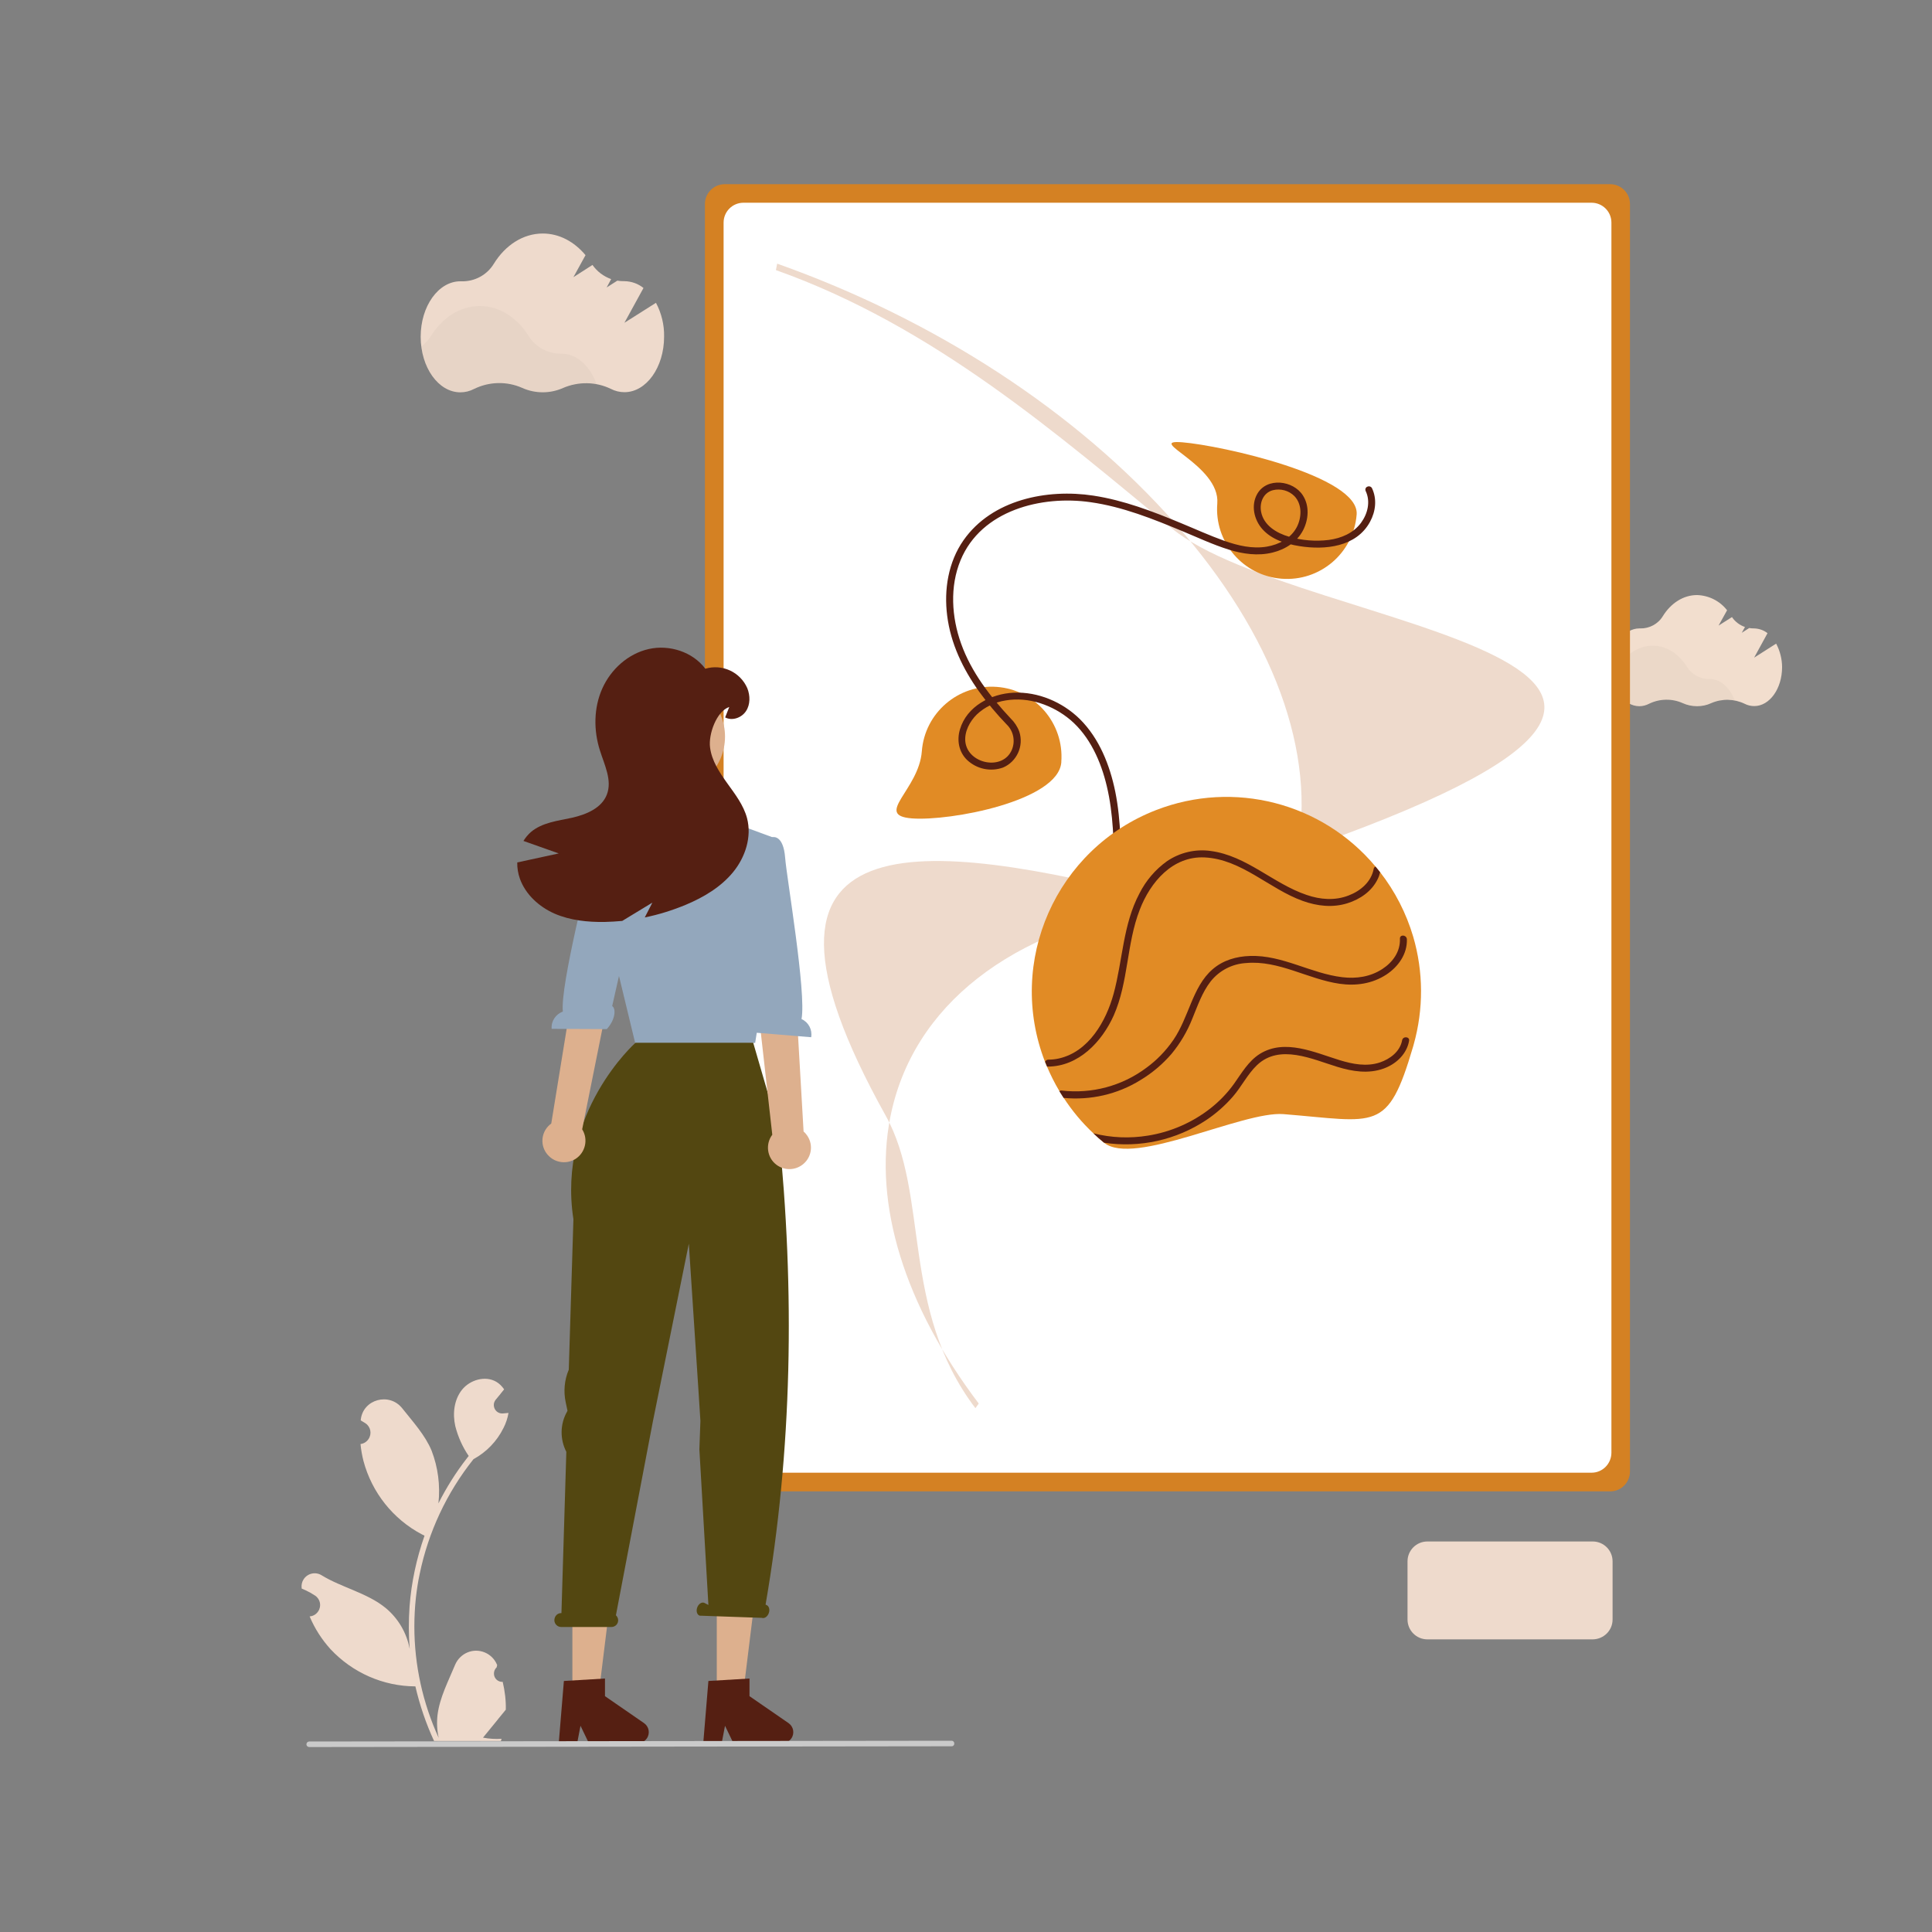 <?xml version="1.0" encoding="utf-8"?>
<!-- Generator: Adobe Illustrator 27.3.1, SVG Export Plug-In . SVG Version: 6.00 Build 0)  -->
<svg version="1.1" id="Livello_1" xmlns="http://www.w3.org/2000/svg" xmlns:xlink="http://www.w3.org/1999/xlink" x="0px" y="0px"
	 viewBox="0 0 1500 1500" style="enable-background:new 0 0 1500 1500;" xml:space="preserve">
<rect x="0" y="0" width="1500" height="1500" fill="#808080" stroke="none"/>
<style type="text/css">
	.st0{display:none;fill:#FFFFFF;}
	.st1{fill:#F2DECE;}
	.st2{opacity:3.000000e-02;enable-background:new    ;}
	.st3{fill:#D48123;}
	.st4{fill:#FFFFFF;}
	.st5{fill:#EEDACC;}
	.st6{fill:#E18B25;}
	.st7{fill:#551F12;}
	.st8{fill:#FFB6B6;}
	.st9{fill:#93A7BC;}
	.st10{fill:#DDB08E;}
	.st11{fill:#534711;}
	.st12{fill:#CACACA;}
</style>
<g>
	<g id="undraw_art_lover_re_fn8g">
		<rect class="st0" width="1500" height="1500"/>
		<path id="Path_6863" class="st1" d="M1379,499.7l-17.1,10.9l10.4-19c-2.9-2.3-6.6-3.6-10.4-3.7h-0.3c-1.2,0-2.4-0.1-3.5-0.3
			l-5.8,3.7l2.5-4.5c-4.1-1.4-7.7-4.1-10.1-7.7l-10.4,6.6l6.6-11.9c-5.6-7.2-14.1-11.5-23.3-11.8c-10.8,0-20.4,6.4-26.6,16.4
			c-3.7,6.1-10.5,9.7-17.6,9.5h-0.6c-11.9,0-21.6,13.5-21.6,30.2s9.6,30.2,21.6,30.2c2.6,0,5.2-0.7,7.5-1.9c8.2-4,17.8-4.2,26.1-0.5
			c3.5,1.6,7.3,2.4,11.2,2.4c3.8,0,7.6-0.8,11-2.4c8.3-3.6,17.8-3.4,25.9,0.5c2.3,1.2,4.9,1.8,7.5,1.8c11.9,0,21.6-13.5,21.6-30.2
			C1383.6,511.7,1382,505.4,1379,499.7L1379,499.7z"/>
		<path id="Path_6864" class="st2" d="M1346.8,543.8c-6.2-1.2-12.7-0.5-18.5,2c-7.1,3.2-15.2,3.2-22.3,0c-8.4-3.7-17.9-3.5-26.1,0.5
			c-2.3,1.2-4.9,1.9-7.5,1.9c-10.6,0-19.4-10.7-21.2-24.8c2.1-1.5,3.9-3.5,5.3-5.7c6.2-10,15.8-16.4,26.6-16.4s20.3,6.3,26.5,16.2
			c3.8,6.1,10.4,9.8,17.6,9.7h0.3C1335.9,527.2,1343.2,534,1346.8,543.8z"/>
		<path id="Path_6826" class="st3" d="M1250.2,1157.9H562.7c-8.5,0-15.4-6.9-15.4-15.4V158.4c0-8.5,6.9-15.4,15.4-15.4h687.4
			c8.5,0,15.4,6.9,15.4,15.4v984.1C1265.5,1151,1258.6,1157.9,1250.2,1157.9L1250.2,1157.9z"/>
		<path id="Path_6827" class="st4" d="M1235.7,1143.4H577.2c-8.5,0-15.4-6.9-15.4-15.4V172.8c0-8.5,6.9-15.4,15.4-15.4h658.5
			c8.5,0,15.4,6.9,15.4,15.4V1128C1251,1136.5,1244.2,1143.4,1235.7,1143.4z"/>
		<path id="Path_6828" class="st5" d="M757.3,1093.3c-58.6-77.3-35.3-165.6-69.7-227.2c-131.5-236,30.4-214.2,213.5-168.3l0.4,5.1
			c-116.5,18-193.2,78-210.3,164.6c-13.3,67.3,11.1,146.2,68.7,222.2L757.3,1093.3z"/>
		<path id="Path_6829" class="st5" d="M886,805.5l-1.2-4.9c65.4-29.6,59.8-117.9,118.3-138.1c445.6-153.6,5.7-170.9-93.2-252.2
			c-88.5-72.7-184.9-157.1-307.5-200.6l1-5c123.1,43.7,232.8,115.3,309,201.7c76.5,86.8,110.1,178.2,94.4,257.4
			C994.4,726.3,952.6,775.3,886,805.5z"/>
		<path id="Path_6830" class="st6" d="M708,635.4c-29.9-2.4,5.4-22.1,7.7-52c2.2-29.9,28.3-52.3,58.2-50.1
			c29.9,2.2,52.3,28.3,50.1,58.2c0,0.1,0,0.3,0,0.4C821.6,621.8,737.9,637.7,708,635.4z"/>
		<path id="Path_6831" class="st6" d="M994.9,449.3c-29.9-2.4-52.2-28.5-49.8-58.4c2.4-29.9-57-49.9-27.1-47.5
			s137.7,26.2,135.3,56.1C1050.9,429.4,1024.8,451.7,994.9,449.3C994.9,449.3,994.9,449.3,994.9,449.3L994.9,449.3z"/>
		<path id="Path_6832" class="st7" d="M1060.3,381.2c3.9,8.2,1.6,17.6-3.6,24.7c-5.9,8-15.3,12-25,13.3c-10.4,1.3-20.9,0.4-30.9-2.5
			c-9.7-2.8-19.7-8.8-21.7-19.4c-1.3-7.1,1.7-14.7,9.1-16.7c6-1.5,12.4,0.2,16.8,4.6c6.1,6.4,5.7,16.6,1.8,24.1
			c-4.6,8.7-13.8,13.5-23.2,15.1c-11.2,1.9-22.5-0.8-33-4.5c-11.5-4.1-22.6-9.2-33.8-13.8c-21.9-9.1-44.3-17.7-67.9-21.3
			c-36-5.5-78.7,3.1-100.8,34.6c-11.9,17-15.3,38.4-12.7,58.7c2.7,21.4,12.1,41.1,24.6,58.6c6.6,9.1,13.8,17.7,21.6,25.8
			c5.2,5,6.8,12.7,4.1,19.4c-6.8,16.8-34.1,11.4-36.2-5.9c-0.9-7.9,3.5-16,8.9-21.3c6.2-5.8,14-9.6,22.5-10.9c17.7-3,36.4,3.6,50,15
			c15.3,12.9,23.9,32.5,28.4,51.5c5.2,21.7,5.4,44,5.9,66.2c0.5,22.7,1.4,45.7,7.9,67.6c5.3,17.6,13.5,34.3,24.2,49.3
			c21.4,30.2,51.9,52.7,87,64.5c8.5,2.8,17.2,4.8,26,6.1c3.5,0.5,3.9-4.9,0.4-5.4c-38.5-5.7-73.9-26.6-99.2-55.8
			c-12.7-14.6-22.7-31.3-29.6-49.4c-8.3-21.8-10.4-44.9-11-68c-0.7-23.6-0.3-47.4-5-70.7c-4.2-20.6-12.4-41.4-27.5-56.4
			c-13.4-13.2-32.5-21.4-51.4-20.5c-17.6,0.8-36.4,10.5-41.7,28.5c-2.5,8.4-0.9,17.5,5.5,23.7c7.5,7.1,18.3,9.4,28,5.9
			c10.7-4.6,16.2-16.7,12.6-27.8c-1.4-3.9-3.8-7.5-6.8-10.4c-15.9-17-30.5-35.9-38.4-58c-7.4-20.6-8.9-44.3-0.4-64.8
			c16.1-38.8,62.8-50.5,100.9-45c24.9,3.5,48.5,13,71.6,22.6c11.8,4.9,23.5,10.4,35.7,14.2c10.9,3.4,22.7,5.1,34,2.3
			c9.8-2.4,18.9-8.1,23.7-17.3c4.3-8.3,5.1-18.9-0.1-27c-7.4-11.8-28-14.4-35.5-1.2c-5,8.8-2.5,20,4,27.3
			c7.3,8.2,18.3,11.5,28.8,13.2c19.8,3.2,44.2,0.7,54.8-18.9c4.4-8.1,5.5-17.7,1.5-26.1c-0.7-1.3-2.3-1.8-3.7-1.1
			C1060.3,378.4,1059.7,379.9,1060.3,381.2L1060.3,381.2z"/>
		<path id="Path_6833" class="st6" d="M996.5,865c-31.7-2.5-116.4,40.9-139.3,22.2c-2.9-2.3-5.6-4.7-8.3-7.3
			c-8.8-8.2-16.5-17.5-23.1-27.6c-1.1-1.7-2.2-3.4-3.3-5.2c-3.7-6.2-6.9-12.6-9.7-19.2c-0.5-1.2-1-2.4-1.5-3.6
			c-30.1-77.8,8.6-165.3,86.4-195.4c60.2-23.3,128.6-5.8,170.1,43.7c1.2,1.4,2.4,2.9,3.6,4.4c11.7,15,20.4,32,25.8,50.2c0,0,0,0,0,0
			c8,27.3,8.1,56.3,0.4,83.7v0c-0.2,0.6-0.3,1.2-0.5,1.8C1077.3,879.9,1068.9,870.8,996.5,865z"/>
		<path id="Path_6834" class="st7" d="M813.6,828.1c-0.2,0-0.5,0-0.7-0.1c-0.5-1.2-1-2.4-1.5-3.6c0.4-1,1.4-1.7,2.6-1.7
			c2.7,0,5.5-0.3,8.1-0.9c23.2-5.2,36.7-29,42.5-50.2c7.1-26,7.2-53.8,20.1-78c5-9.9,12.3-18.5,21.4-25c9.9-6.7,22-9.6,33.9-7.9
			c28,3.7,48.4,25.3,74.4,34.1c10.7,3.7,22.1,4.6,32.8,0.4c9.1-3.5,17.4-10.5,19.3-20.5c0.1-0.8,0.6-1.5,1.4-1.9
			c1.2,1.4,2.4,2.9,3.6,4.4c-0.4,1.8-1,3.6-1.8,5.2c-4.6,9.6-13.7,15.8-23.6,18.9c-11.5,3.6-23.4,2.2-34.6-1.8
			c-26-9.3-47.5-32.4-76.2-33.8c-24.9-1.2-42.2,19.2-50.4,40.6c-10.3,26.4-8.7,56.1-20.2,82.1C855.5,808.9,837.4,828,813.6,828.1z"
			/>
		<path id="Path_6835" class="st7" d="M825.8,852.4c-1.1-1.7-2.2-3.4-3.3-5.2c0.5-0.4,1.2-0.6,1.8-0.5c23.3,2.7,46.7-3.5,65.5-17.5
			c8.3-6,15.4-13.4,21.2-21.8c6-8.8,9.6-18.7,13.7-28.5c4-9.6,8.7-19.4,16.7-26.3c8.1-7.1,18.6-10.1,29.2-10.4
			c25.2-0.8,47.1,13.6,71.6,16.5c10.9,1.3,21.8-0.3,31.1-6.4c8.1-5.3,14-13.5,13.6-23.5c-0.1-3.3,4.6-3.1,5.3-0.2
			c0,0.2,0.1,0.4,0.1,0.6c0.4,11.5-6.7,21.4-16,27.5c-10.9,7.1-23.5,8.9-36.2,7.1c-24.5-3.5-47.2-18.4-72.6-16.1
			c-10.8,0.6-20.8,5.8-27.5,14.2c-6.7,8.6-10.2,19.1-14.3,29c-3.9,9.9-9.4,19.2-16.2,27.4c-6.9,8-15.1,14.9-24.1,20.3
			C867.5,849.7,846.6,854.4,825.8,852.4z"/>
		<path id="Path_6836" class="st7" d="M857.2,887.2c-2.9-2.3-5.6-4.7-8.3-7.3c13.8,3.5,28.2,4.1,42.3,1.8
			c17.7-2.8,34.4-10.1,48.5-21.1c7-5.5,13.3-12,18.5-19.3c5.9-8.3,11.1-17.5,20-23.1c19.4-12,42.6-1,61.9,4.9
			c10.1,3.1,20.9,5.2,31.2,1.8c8-2.7,15.7-8.5,17.3-17.2c0.6-3.4,6-3,5.4,0.4c-0.1,0.6-0.3,1.3-0.4,1.9
			c-2.5,9.4-10.2,16.3-19.3,19.6c-11.9,4.3-24.2,2.3-36-1.3c-19.4-5.9-44.8-18.1-62.4-1.3c-7.4,7.1-12,16.7-18.7,24.4
			c-6,6.9-12.9,13-20.5,18.1C913.3,885.1,885,891.4,857.2,887.2z"/>
		<path id="Path_6837" class="st5" d="M1236.6,1272.8h-128.4c-8.5,0-15.4-6.9-15.4-15.4v-45.2c0-8.5,6.9-15.4,15.4-15.4h128.4
			c8.5,0,15.4,6.9,15.4,15.4v45.2C1252,1265.9,1245.1,1272.7,1236.6,1272.8L1236.6,1272.8z"/>
		<path id="Path_6838" class="st8" d="M491.7,747.9l3.4,31.4l-2,41.2l91.3-10.9l8.6-61.8l-10.9,0.1L491.7,747.9z"/>
		<path id="Path_6839" class="st9" d="M600.7,650.4L572.5,640l-12.1-17.5l-43.4-4.3l-26.8,17.2l-22.4,11.4l0.4,59.7L494,813.3
			l92.3-3.6l12.1-76.2c0,0,28.2-37.9-2.2-59.6L600.7,650.4z"/>
		<path id="Path_6840" class="st10" d="M444.4,1318.8h20l9.5-77h-29.5V1318.8z"/>
		<path id="Path_6841" class="st7" d="M437.8,1305.1l31.9-1.9v13.7l30.3,20.9c3.9,2.7,4.9,8,2.2,11.9c-1.6,2.3-4.2,3.7-7,3.7h-38
			l-6.5-13.5l-2.6,13.5h-14.3L437.8,1305.1z"/>
		<path id="Path_6842" class="st10" d="M556.5,1318.8h20l9.5-77h-29.5V1318.8z"/>
		<path id="Path_6843" class="st7" d="M550,1305.1l31.9-1.9v13.7l30.3,20.9c3.9,2.7,4.9,8,2.2,11.9c-1.6,2.3-4.2,3.7-7,3.7h-38
			l-6.5-13.5l-2.6,13.5H546L550,1305.1z"/>
		<path id="Path_6844" class="st11" d="M435.7,1252.4h0.2l3.8-125.2c-5-9.7-4.9-21.4,0.4-30.9l0.5-1l-1.4-6.6
			c-1.8-8.5-1-17.3,2.4-25.3l3.6-116.8c-12.8-82.9,48.2-137,48.2-137h91.4l19.6,67.4c13,126.3,10.6,249.5-10,368.8l0.6,0.3
			c2,0.7,2.9,3.5,1.9,6.3s-3.4,4.4-5.4,3.7l-48.3-1.7c-2-0.7-2.9-3.5-1.9-6.3s3.4-4.4,5.4-3.7l3.3,1.7l-7-120.8l0.8-22.1l-1.6-25
			l-7.4-112.6l-28,138.5l-28.6,150c2.2,2,2.3,5.3,0.4,7.4c-1,1.1-2.4,1.7-3.9,1.7h-39c-2.9,0-5.3-2.4-5.3-5.3
			C430.5,1254.7,432.8,1252.4,435.7,1252.4L435.7,1252.4L435.7,1252.4z"/>
		<path id="Path_6845" class="st10" d="M426.2,897.6c-6.6-6.3-6.8-16.8-0.4-23.4c0.7-0.7,1.4-1.3,2.2-1.9l24.3-149.4l28.6,10
			L452,876.8c4.9,7.8,2.5,18.1-5.2,23C440.2,903.9,431.7,903,426.2,897.6L426.2,897.6z"/>
		<path id="Path_6846" class="st9" d="M471.6,646.6c0,0-8.2-3.1-11.2,15.2c-2.4,14.7-25.6,103.1-23.4,123.6c-5.6,2-9.2,7.5-8.7,13.4
			l42.8,0.2c6.6-7.2,7.4-15.8,4.2-17.9l5.9-26.1l27.9-84.4l-31.7-21.9L471.6,646.6z"/>
		<path id="Path_6847" class="st10" d="M623.5,903.9c7.1-5.8,8.2-16.2,2.4-23.3c-0.6-0.8-1.3-1.5-2-2.1l-8.7-150.3l-32,6.9
			L599.6,881c-5.5,7.3-4.1,17.8,3.2,23.3C609,909,617.5,908.8,623.5,903.9L623.5,903.9z"/>
		<path id="Path_6848" class="st9" d="M599.8,650c0,0,8.4-2.4,9.8,16.1c1.1,14.8,16.6,104.9,12.7,125.1c5.4,2.4,8.5,8.2,7.5,14.1
			l-42.7-3.5c-5.9-7.7-6-16.4-2.7-18.2l-3.7-26.6l-20.5-86.4l33.5-19.1L599.8,650z"/>
		<circle id="Ellipse_1068" class="st10" cx="519.7" cy="571.9" r="43.2"/>
		<path id="Path_6849" class="st7" d="M433.8,662.6c-9.1-3.2-18.3-6.5-27.4-9.7c1.6-2.6,3.6-5,5.9-7c8.7-7.3,20.7-8.6,31.8-11
			c11.1-2.5,23.1-7.5,27.1-18.1c4.2-11-1.9-22.9-5.4-34.1c-5-15.6-4.9-33.1,1.8-48.1s20.1-27.1,36.1-30.7c16-3.6,34.1,2.2,43.9,15.3
			c13.1-3.9,27.1,2.5,32.6,15.1c2.3,5.7,2.4,12.7-1,17.8c-3.4,5.2-10.7,7.8-16.2,4.9l3.2-8.1c-9.9,3.3-16.3,21.2-14.9,31.5
			c1.3,10.3,7.3,19.3,13.4,27.8s12.6,16.9,15.3,27c3.8,14.5-1.3,30.3-10.8,41.9s-22.8,19.5-36.6,25.3c-10.3,4.3-21.1,7.7-32,9.9
			c2-3.8,3.9-7.6,5.9-11.5L483.1,715c-4.5,0.4-9,0.7-13.6,0.8c-13.2,0.2-26.7-1.2-38.8-6.4c-12.1-5.3-22.7-14.9-27.1-27.3
			c-1.4-4-2.1-8.3-2-12.5C412.4,667.2,423.1,664.9,433.8,662.6z"/>
		<path id="Path_6850" class="st5" d="M390.3,1305.8c-3.6,0.2-6.7-2.6-6.8-6.2c-0.1-1.9,0.7-3.8,2.1-5.1l0.4-1.8l-0.2-0.4
			c-3.8-8.9-14.1-13.1-23-9.3c-4.2,1.8-7.6,5.2-9.4,9.4c-5.3,12.8-12,25.5-13.7,39c-0.7,6-0.4,12,0.9,17.9
			c-12.4-27.1-18.9-56.6-18.9-86.5c0-7.5,0.4-15,1.2-22.4c0.7-6.1,1.6-12.2,2.9-18.2c6.7-32.6,21-63.2,41.8-89.3
			c10.1-5.5,18.2-13.9,23.3-24.2c1.9-3.7,3.2-7.6,3.9-11.7c-1.1,0.1-2.3,0.2-3.4,0.3l-1.1,0.1l-0.1,0c-3.6,0.2-6.6-2.6-6.8-6.2
			c-0.1-1.6,0.4-3.1,1.4-4.4l1.5-1.8c0.7-0.9,1.5-1.8,2.3-2.8c0.1-0.1,0.2-0.2,0.2-0.3c0.9-1.1,1.7-2.1,2.6-3.2
			c-1.6-2.4-3.7-4.5-6.1-5.9c-8.6-5-20.4-1.5-26.6,6.2c-6.2,7.8-7.4,18.6-5.2,28.3c2.1,8.2,5.6,16.1,10.4,23.1
			c-0.5,0.6-0.9,1.2-1.4,1.8c-8.5,10.9-15.9,22.7-22.1,35c1.5-13.9-0.3-27.9-5.3-40.9c-5-12.1-14.5-22.4-22.8-32.9
			c-10-12.6-30.5-7.1-32.2,8.9c0,0.2,0,0.3,0,0.5c1.2,0.7,2.4,1.4,3.6,2.2c4.1,2.7,5.2,8.2,2.4,12.3c-1.4,2.1-3.6,3.5-6,3.8l-0.2,0
			c0.4,4.4,1.2,8.9,2.3,13.2c6.5,24.4,22.9,45.1,45.2,56.9c0.7,0.4,1.4,0.7,2.2,1.1c-6.2,17.7-10.2,36.1-11.6,54.8
			c-0.8,11-0.8,22.1,0.1,33.1l-0.1-0.4c-2.4-12.3-8.9-23.3-18.5-31.3c-14.2-11.7-34.4-16-49.7-25.4c-4.7-3-11-1.7-14.1,3.1
			c-1.3,2-1.8,4.4-1.5,6.8c0,0.1,0,0.3,0.1,0.4c2.3,0.9,4.5,2,6.7,3.2c1.2,0.7,2.4,1.4,3.6,2.2c4.1,2.7,5.2,8.2,2.4,12.3
			c-1.4,2.1-3.6,3.5-6,3.8l-0.2,0l-0.4,0.1c3.9,9.3,9.4,17.9,16.2,25.4c17.1,18.3,40.9,28.8,65.9,28.9h0
			c3.4,14.6,8.2,28.8,14.5,42.4h51.9c0.2-0.6,0.4-1.2,0.5-1.7c-4.8,0.3-9.6,0-14.4-0.9c3.9-4.7,7.7-9.5,11.6-14.2
			c0.1-0.1,0.2-0.2,0.2-0.3c2-2.4,3.9-4.8,5.9-7.2l0,0C392.9,1320.4,392,1313,390.3,1305.8L390.3,1305.8z"/>
		<path id="Path_6851" class="st12" d="M738.9,1355.8l-498.8,0.6c-1.2,0-2.2-1-2.2-2.1c0-1.2,1-2.2,2.1-2.2c0,0,0,0,0,0l498.8-0.6
			c1.2,0,2.2,1,2.1,2.2C741,1354.8,740.1,1355.8,738.9,1355.8z"/>
		<path id="Path_6861" class="st5" d="M509.3,235.1l-24.5,15.5l14.8-27c-4.2-3.4-9.4-5.2-14.8-5.3h-0.4c-1.7,0-3.4-0.1-5.1-0.4
			l-8.3,5.3l3.5-6.5c-5.9-2.1-10.9-5.9-14.5-11l-14.8,9.5l9.4-17.1c-8.7-10.4-20.3-16.8-33.2-16.8c-15.4,0-29.2,9.2-38,23.5
			c-5.3,8.7-14.9,13.9-25.2,13.6h-0.8c-17,0-30.8,19.3-30.8,43.1c0,23.8,13.8,43.1,30.8,43.1c3.8,0,7.4-0.9,10.8-2.7
			c11.7-5.7,25.4-6,37.3-0.7c10.1,4.5,21.6,4.5,31.7,0c11.9-5.1,25.4-4.9,37,0.7c3.3,1.7,6.9,2.6,10.6,2.6c17,0,30.8-19.3,30.8-43.1
			C515.8,252.3,513.6,243.2,509.3,235.1L509.3,235.1z"/>
		<path id="Path_6862" class="st2" d="M463.2,298.3c-8.9-1.7-18-0.7-26.3,2.9c-10.1,4.5-21.6,4.5-31.7,0c-12-5.2-25.6-5-37.3,0.7
			c-3.3,1.8-7,2.7-10.7,2.7c-15.1,0-27.7-15.3-30.4-35.4c3-2.2,5.6-4.9,7.6-8.1c8.9-14.3,22.6-23.5,38.1-23.5s29,9.1,37.9,23.2
			c5.4,8.7,14.9,13.9,25.1,13.8h0.4C447.7,274.5,458.1,284.1,463.2,298.3z"/>
	</g>
</g>
</svg>
